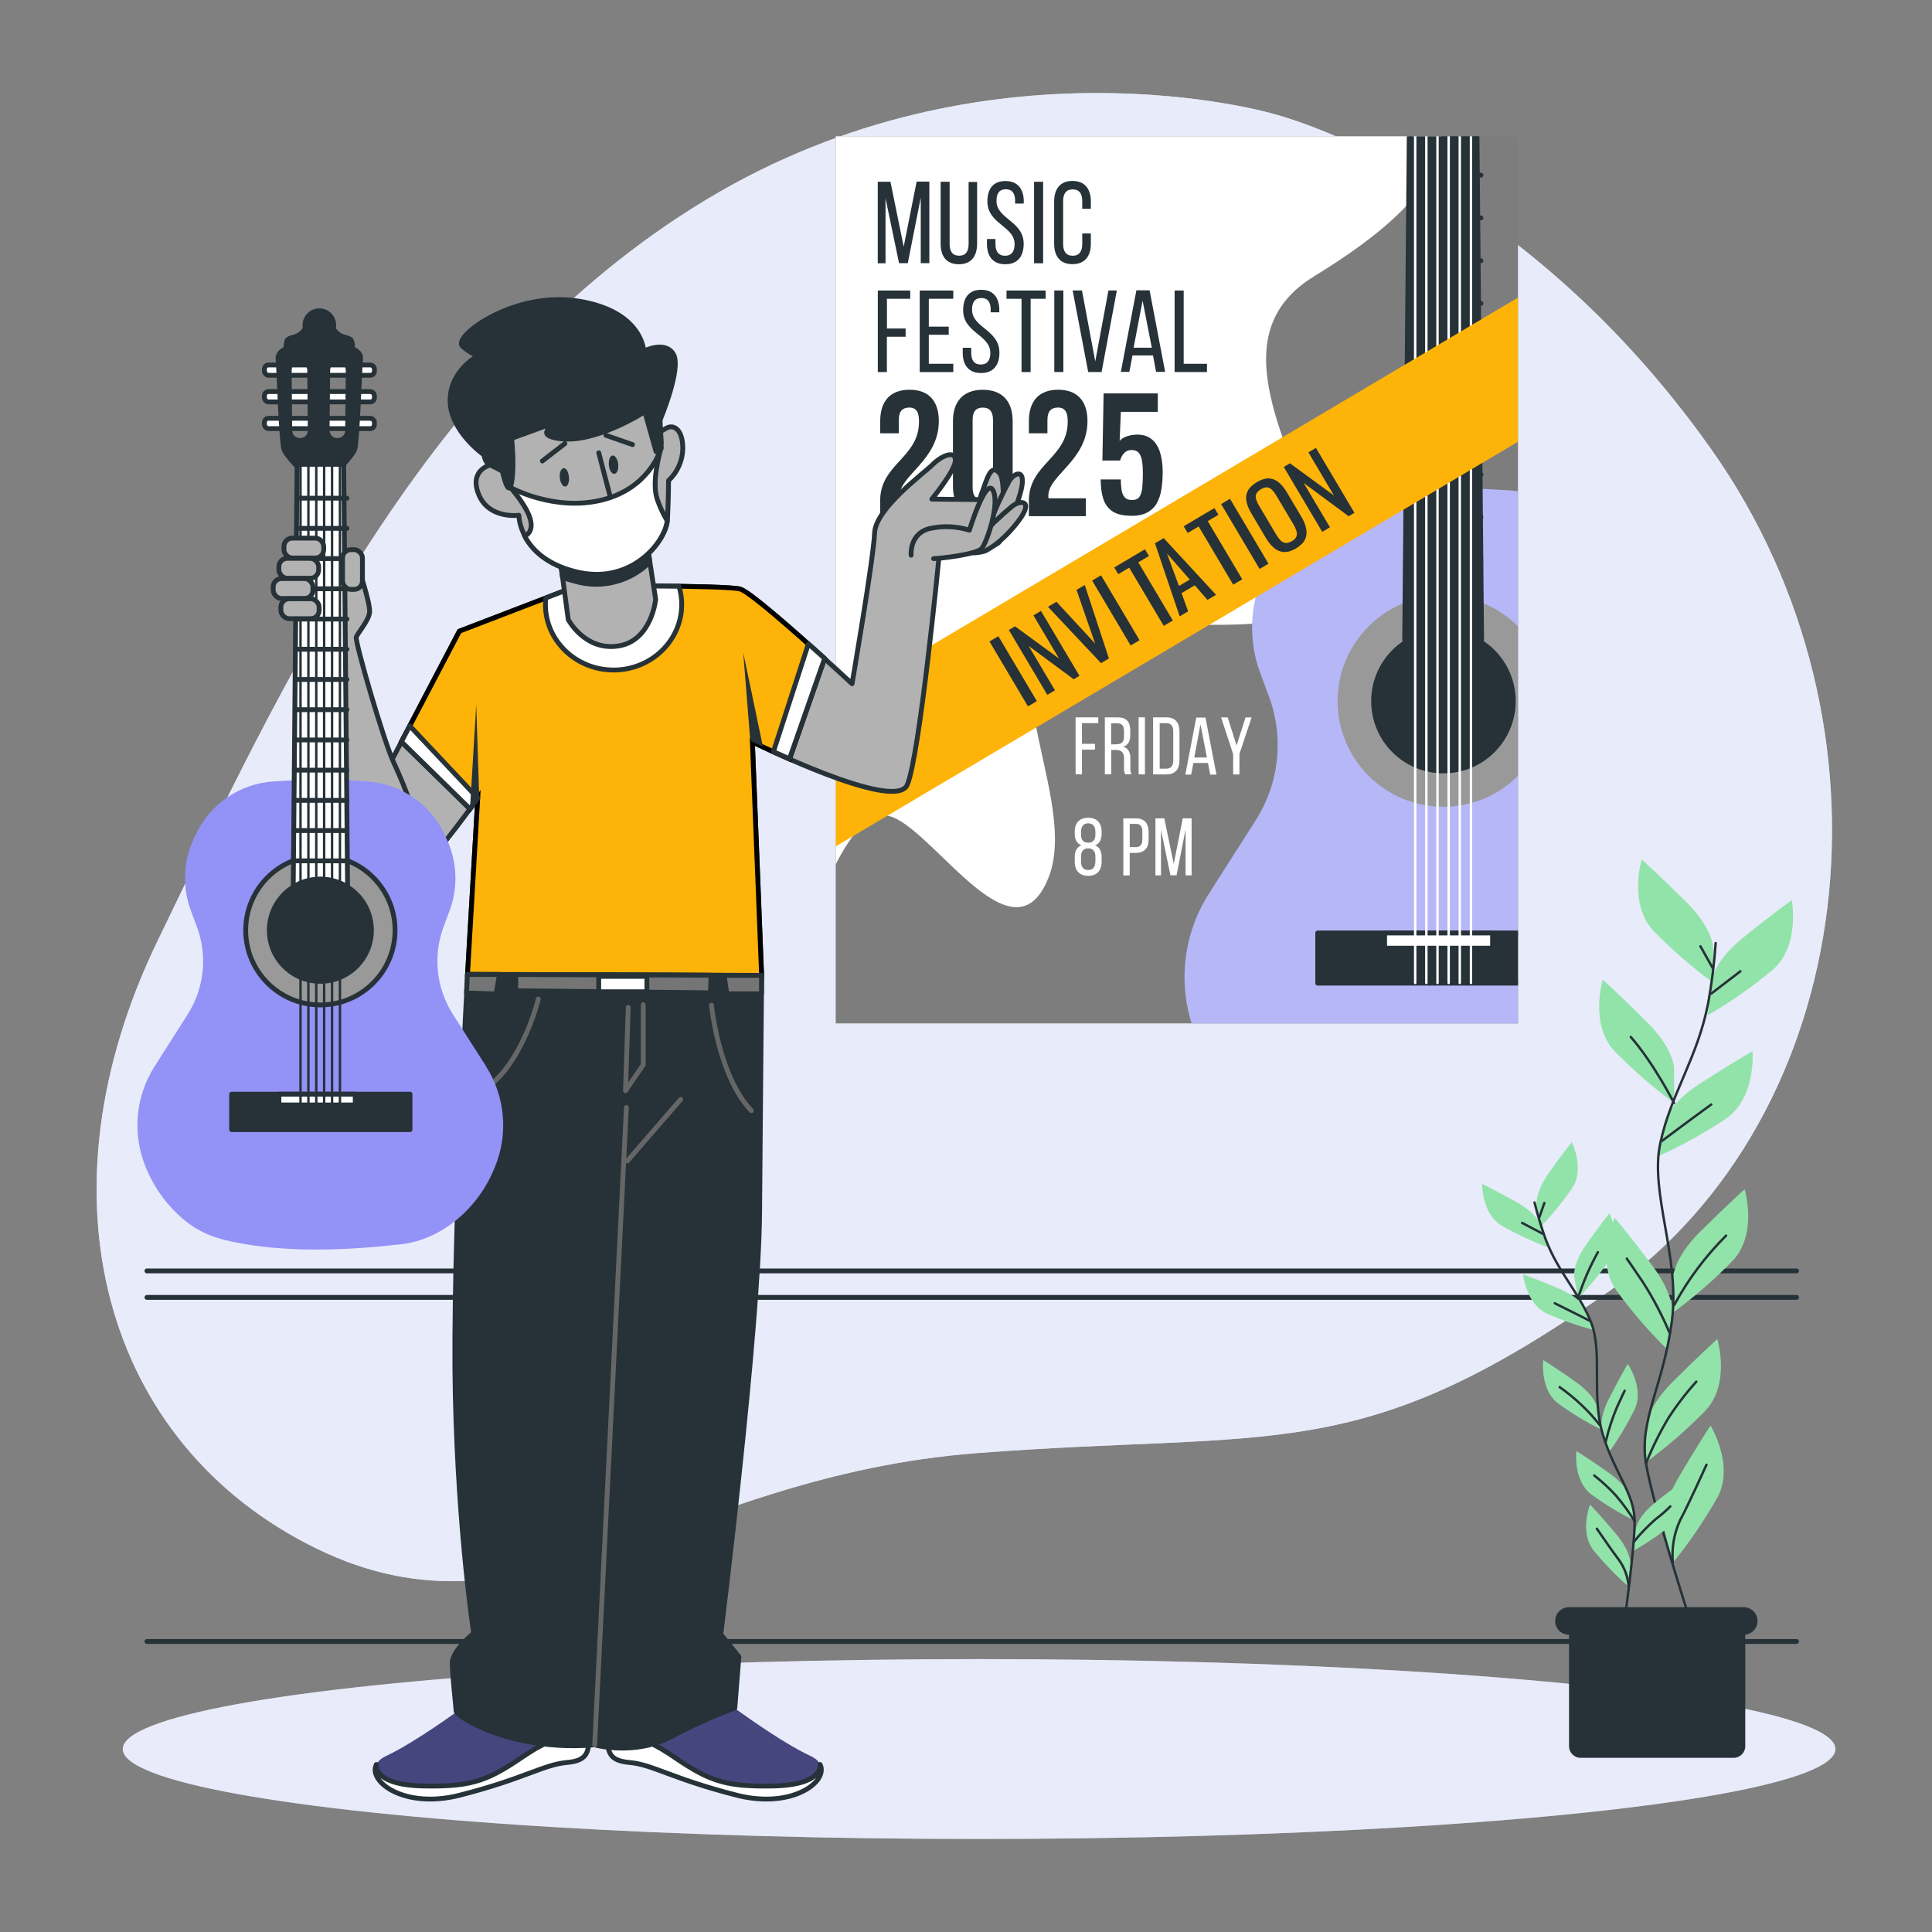 <?xml version="1.0" encoding="UTF-8"?>
<svg id="Layer_1" xmlns="http://www.w3.org/2000/svg" xmlns:xlink="http://www.w3.org/1999/xlink" version="1.1" viewBox="0 0 400 400">
  <rect x="0" y="0" width="400" height="400" fill="#808080" stroke="none"/>
  <!-- Generator: Adobe Illustrator 29.8.1, SVG Export Plug-In . SVG Version: 2.1.1 Build 2)  -->
  <defs>
    <style>
      .st0, .st1, .st2, .st3, .st4 {
        fill: none;
      }

      .st5, .st6 {
        fill: #feb309;
      }

      .st7 {
        stroke-width: 1px;
      }

      .st7, .st8, .st1, .st2, .st3, .st9, .st4, .st10, .st11, .st12 {
        stroke-linecap: round;
        stroke-linejoin: round;
      }

      .st7, .st8, .st3, .st9, .st4, .st10, .st11, .st12 {
        stroke: #263238;
      }

      .st7, .st13, .st10 {
        fill: #263238;
      }

      .st8 {
        fill: #757575;
      }

      .st14, .st15, .st16 {
        fill: #e9ebfa;
      }

      .st1 {
        stroke: #666;
      }

      .st15 {
        opacity: .4;
      }

      .st15, .st16, .st17 {
        isolation: isolate;
      }

      .st16 {
        opacity: .7;
      }

      .st2 {
        stroke: #fff;
      }

      .st2, .st3 {
        stroke-width: .5px;
      }

      .st9, .st18 {
        fill: #fff;
      }

      .st19 {
        fill: #7d7d7d;
      }

      .st6 {
        stroke: #000;
        stroke-miterlimit: 10;
      }

      .st20 {
        fill: #b6b7f7;
      }

      .st21 {
        fill: #46467e;
      }

      .st11, .st22 {
        fill: #999;
      }

      .st12 {
        fill: #b2b2b2;
      }

      .st23 {
        fill: #92e3a9;
      }

      .st24 {
        clip-path: url(#clippath);
      }

      .st25 {
        fill: #9292f7;
      }
    </style>
    <clipPath id="clippath">
      <rect class="st0" x="173.03" y="28.21" width="141.25" height="183.67"/>
    </clipPath>
  </defs>
  <g id="freepik--background-simple--inject-2">
    <path class="st14" d="M263.59,23.56s-59.06-17.39-117.39,17.79c-58.33,35.18-88.04,100.76-113.55,153.4-25.51,52.63-11.38,104.18,32.82,125.83,44.2,21.65,74.59-14.96,136.82-19.73s78.91,2.99,130.76-33.45,61.72-116.96,21.38-174.19-90.85-69.65-90.85-69.65h0Z"/>
    <path class="st16" d="M263.59,23.56s-59.06-17.39-117.39,17.79c-58.33,35.18-88.04,100.76-113.55,153.4-25.51,52.63-11.38,104.18,32.82,125.83,44.2,21.65,74.59-14.96,136.82-19.73s78.91,2.99,130.76-33.45,61.72-116.96,21.38-174.19-90.85-69.65-90.85-69.65h0Z"/>
  </g>
  <g id="freepik--Floor--inject-2">
    <ellipse class="st14" cx="202.71" cy="362.12" rx="177.29" ry="18.62"/>
    <ellipse class="st15" cx="202.71" cy="362.12" rx="177.29" ry="18.62"/>
  </g>
  <g id="freepik--Poster--inject-2">
    <line class="st4" x1="30.42" y1="339.85" x2="371.96" y2="339.85"/>
    <line class="st4" x1="30.42" y1="268.61" x2="371.96" y2="268.61"/>
    <line class="st4" x1="30.42" y1="263.13" x2="371.96" y2="263.13"/>
    <rect class="st19" x="173.03" y="28.21" width="141.25" height="183.67"/>
    <g class="st24">
      <g>
        <path class="st18" d="M271.98,57.26c13.52-8.28,26.75-18.55,26.63-30.34h-128.14v157.83c2.93-7.48,8.37-18.19,14.59-15.47,9.33,4.08,25.09,30.34,32.09,12.25,7-18.08-18.67-52.5,11.08-52.5s51.93,4.08,45.51-16.34-21.58-43.28-1.75-55.42Z"/>
        <path class="st13" d="M187.95,54.49h-1.81l-2.8-13.44v13.46h-1.61v-16.88h2.63l2.74,13.45,2.68-13.48h2.63v16.88h-1.78v-13.55l-2.68,13.56h0Z"/>
        <path class="st13" d="M196.61,50.53c0,1.52.6,2.41,1.98,2.41s1.95-.92,1.95-2.41v-12.86h1.76v12.77c0,2.56-1.18,4.27-3.79,4.27s-3.76-1.71-3.76-4.27v-12.81h1.86v12.9Z"/>
        <path class="st13" d="M211.95,41.68v.46h-1.78v-.55c0-1.52-.58-2.41-1.93-2.41s-1.93.89-1.93,2.41c0,3.79,5.63,4.15,5.63,8.9,0,2.56-1.23,4.22-3.81,4.22s-3.79-1.66-3.79-4.22v-1.01h1.76v1.06c0,1.52.63,2.41,1.98,2.41s1.98-.89,1.98-2.41c0-3.76-5.63-4.12-5.63-8.84,0-2.61,1.21-4.22,3.74-4.22s3.79,1.66,3.79,4.21h0Z"/>
        <path class="st13" d="M215.97,37.63v16.88h-1.88v-16.88s1.88,0,1.88,0Z"/>
        <path class="st13" d="M225.85,41.71v1.52h-1.78v-1.61c0-1.52-.6-2.41-1.98-2.41s-1.98.92-1.98,2.41v8.92c0,1.52.63,2.41,1.98,2.41s1.98-.92,1.98-2.41v-2.2h1.78v2.1c0,2.56-1.21,4.25-3.81,4.25s-3.79-1.69-3.79-4.25v-8.73c0-2.56,1.21-4.25,3.79-4.25s3.81,1.69,3.81,4.25Z"/>
        <path class="st13" d="M187.5,68.01v1.71h-3.88v7.31h-1.88v-16.88h6.71v1.71h-4.82v6.15h3.88Z"/>
        <path class="st13" d="M196.42,67.62v1.69h-4.12v6.01h5.07v1.71h-6.95v-16.88h6.95v1.71h-5.07v5.77s4.12,0,4.12,0Z"/>
        <path class="st13" d="M206.89,64.2v.46h-1.78v-.55c0-1.52-.58-2.41-1.93-2.41s-1.93.89-1.93,2.41c0,3.79,5.67,4.15,5.67,8.9,0,2.56-1.23,4.22-3.81,4.22s-3.79-1.66-3.79-4.22v-1.01h1.76v1.06c0,1.52.63,2.41,1.98,2.41s1.98-.89,1.98-2.41c0-3.76-5.63-4.12-5.63-8.84,0-2.61,1.21-4.22,3.74-4.22s3.75,1.66,3.75,4.21Z"/>
        <path class="st13" d="M211.5,77.03v-15.17h-3.11v-1.71h8.1v1.71h-3.11v15.17h-1.88Z"/>
        <path class="st13" d="M220.16,60.14v16.88h-1.88v-16.88h1.88Z"/>
        <path class="st13" d="M224.01,60.14l2.75,14.69,2.73-14.69h1.74l-3.16,16.88h-2.77l-3.22-16.88h1.94,0Z"/>
        <path class="st13" d="M234.47,73.59l-.65,3.4h-1.76l3.22-16.88h2.73l3.22,16.88h-1.88l-.63-3.4h-4.24ZM234.71,71.99h3.76l-1.91-9.75-1.86,9.75Z"/>
        <path class="st13" d="M243.19,77.03v-16.88h1.88v15.17h4.82v1.71h-6.71Z"/>
        <path class="st13" d="M188.2,84.39c-1.29,0-2.11.7-2.11,2.55v2.77h-3.85v-2.52c0-4.14,2.07-6.5,6.07-6.5s6.06,2.36,6.06,6.5c0,8.14-8.1,11.18-8.1,15.43-.02.18-.02.37,0,.55h7.69v3.7h-11.73v-3.22c0-7.62,8.04-8.84,8.04-16.35.02-2.3-.79-2.93-2.08-2.93h0Z"/>
        <path class="st13" d="M197.3,87.2c0-4.14,2.18-6.5,6.18-6.5s6.18,2.36,6.18,6.5v13.47c0,4.14-2.18,6.51-6.18,6.51s-6.18-2.41-6.18-6.51v-13.47ZM201.37,100.93c0,1.85.8,2.55,2.11,2.55s2.11-.7,2.11-2.55v-13.99c0-1.85-.8-2.55-2.11-2.55s-2.11.7-2.11,2.55v13.99Z"/>
        <path class="st13" d="M218.97,84.39c-1.29,0-2.11.7-2.11,2.55v2.77h-3.84v-2.52c0-4.14,2.07-6.5,6.06-6.5s6.07,2.36,6.07,6.5c0,8.14-8.1,11.18-8.1,15.43,0,.18,0,.37.04.55h7.73v3.7h-11.8v-3.22c0-7.62,8.04-8.84,8.04-16.35.02-2.3-.8-2.93-2.09-2.93h0Z"/>
        <path class="st20" d="M347.4,185.04l-9.73-15.28c-4.9-7.68-5.89-17.21-2.69-25.73l1.74-4.67c2.5-6.71,2.25-14.12-.7-20.64l-.6-1.33c-4.15-9.18-13.06-15.3-23.12-15.88l-11.02-.59h-4.9l-11.02.64c-10.06.58-18.97,6.7-23.12,15.88l-.6,1.33c-2.95,6.52-3.2,13.93-.7,20.64l1.74,4.67c3.2,8.52,2.2,18.05-2.69,25.73l-9.74,15.28c-5.61,8.83-6.57,19.84-2.55,29.5l.18.43c2.38,5.71,6.08,10.77,10.78,14.78,5.28,4.47,10.59,6.02,17.4,7.24,15.14,2.63,31.2,1.86,46.42.16,12.26-1.37,22.8-10.89,27.34-22.14l.18-.43c4.04-9.69,3.06-20.74-2.6-29.58h0Z"/>
        <circle class="st22" cx="298.82" cy="145.15" r="21.88"/>
        <path class="st10" d="M308.2-25.17c.08-.67.04-1.35-.13-2-.27-1.47-2.27-1.07-3.74-2.14-.67-.43-1.23-1.01-1.65-1.69.04-.23.06-.47.06-.72.09-2.41-1.79-4.44-4.21-4.53-2.4.1-4.27,2.11-4.21,4.51,0,.23.02.47.06.69-.42.69-.99,1.28-1.66,1.72-1.46,1.07-3.47.67-3.74,2.14-.17.65-.21,1.33-.13,2,0,0-2.67.8-2.41,3.07s.93,24.42,1.74,26.42,5.2,6.54,6.8,7.74c1.01.76,2.53.56,3.53.31,1.01.25,2.52.44,3.53-.31,1.61-1.2,6.01-5.74,6.8-7.74s1.47-24.12,1.74-26.42-2.4-3.06-2.4-3.06h0ZM292.96,1.66h-.12c-1.62.02-2.95-1.28-2.97-2.9h0l-.16-17.58c-.02-1.62,1.28-2.94,2.89-2.96h.13c1.62-.02,2.95,1.29,2.97,2.92h0l.17,17.58c0,1.62-1.29,2.93-2.91,2.95ZM306.83-1.25c-.02,1.62-1.34,2.92-2.97,2.9h-.15c-1.62-.02-2.92-1.34-2.9-2.97h0l.16-17.58c.02-1.62,1.34-2.93,2.97-2.91h.12c1.62,0,2.92,1.33,2.91,2.94v.02l-.14,17.59Z"/>
        <path class="st10" d="M298.79,130.19c2.82,0,5.58.8,7.96,2.31l-1.13-123.82h-13.67l-1.13,123.82c2.39-1.51,5.15-2.31,7.98-2.31Z"/>
        <circle class="st13" cx="298.85" cy="145.16" r="14.96"/>
        <rect class="st10" x="272.82" y="193.16" width="52.26" height="10.39"/>
        <rect class="st9" x="286.67" y="193.16" width="22.35" height="3.15"/>
        <line class="st4" x1="292.12" y1="18.56" x2="306.61" y2="18.56"/>
        <line class="st4" x1="292.01" y1="27.41" x2="306.61" y2="27.41"/>
        <line class="st4" x1="291.92" y1="36.26" x2="306.61" y2="36.26"/>
        <line class="st4" x1="291.82" y1="45.12" x2="306.61" y2="45.12"/>
        <line class="st4" x1="291.72" y1="53.97" x2="306.61" y2="53.97"/>
        <line class="st4" x1="291.62" y1="62.82" x2="306.61" y2="62.82"/>
        <line class="st4" x1="291.52" y1="71.67" x2="306.61" y2="71.67"/>
        <line class="st4" x1="291.43" y1="80.53" x2="306.61" y2="80.53"/>
        <line class="st4" x1="291.33" y1="89.38" x2="306.61" y2="89.38"/>
        <line class="st4" x1="291.23" y1="98.23" x2="306.61" y2="98.23"/>
        <line class="st4" x1="291.13" y1="107.08" x2="306.61" y2="107.08"/>
        <line class="st4" x1="291.03" y1="115.94" x2="306.61" y2="115.94"/>
        <line class="st4" x1="290.93" y1="124.8" x2="306.61" y2="124.8"/>
        <line class="st2" x1="293" y1="9.09" x2="293" y2="203.51"/>
        <line class="st2" x1="295.31" y1="9.09" x2="295.31" y2="203.51"/>
        <line class="st2" x1="297.62" y1="9.09" x2="297.62" y2="203.51"/>
        <line class="st2" x1="299.93" y1="9.09" x2="299.93" y2="203.51"/>
        <line class="st2" x1="302.23" y1="9.09" x2="302.23" y2="203.51"/>
        <line class="st2" x1="304.55" y1="9.09" x2="304.55" y2="203.51"/>
        <path class="st18" d="M226.7,154v1.2h-2.69v5.11h-1.32v-11.79h4.7v1.2h-3.38v4.28h2.69Z"/>
        <path class="st18" d="M231.38,148.52c1.86,0,2.63.94,2.63,2.7v.96c0,1.3-.45,2.11-1.46,2.41,1.08.32,1.48,1.2,1.48,2.46v1.84c-.04.48.04.97.24,1.42h-1.33c-.18-.45-.26-.94-.22-1.43v-1.86c0-1.33-.63-1.75-1.73-1.75h-.92v5.04h-1.32v-11.79h2.64ZM231.04,154.1c1.05,0,1.67-.34,1.67-1.61v-1.13c0-1.06-.39-1.61-1.37-1.61h-1.29v4.37l.98-.02h0Z"/>
        <path class="st18" d="M237.05,148.52v11.81h-1.31v-11.81h1.31Z"/>
        <path class="st18" d="M241.51,148.52c1.83,0,2.69,1.11,2.69,2.93v5.96c0,1.81-.85,2.92-2.69,2.92h-2.77v-11.81h2.77ZM241.51,159.14c.94,0,1.4-.59,1.4-1.67v-6.07c0-1.09-.46-1.67-1.42-1.67h-1.39v9.42h1.42Z"/>
        <path class="st18" d="M247.08,157.96l-.46,2.41h-1.21l2.26-11.81h1.91l2.27,11.81h-1.29l-.46-2.41h-3.01ZM247.25,156.83h2.63l-1.33-6.85-1.29,6.85Z"/>
        <path class="st18" d="M255.3,156.1l-2.49-7.57h1.37l1.84,5.81,1.86-5.81h1.25l-2.52,7.57v4.24h-1.3v-4.24Z"/>
        <path class="st18" d="M228.08,172.23v.37c0,1.2-.42,2.08-1.35,2.41.98.39,1.35,1.31,1.35,2.49v.88c0,1.82-.94,2.95-2.78,2.95s-2.79-1.13-2.79-2.95v-.88c0-1.2.38-2.09,1.37-2.49-.96-.37-1.37-1.24-1.37-2.41v-.37c0-1.83.96-2.92,2.79-2.92s2.78,1.09,2.78,2.92ZM223.81,172.23v.58c0,1.15.55,1.66,1.49,1.66s1.49-.51,1.49-1.66v-.58c0-1.21-.56-1.77-1.49-1.77s-1.49.59-1.49,1.8v-.03h0ZM223.81,177.35v.99c0,1.22.54,1.79,1.49,1.79s1.46-.57,1.49-1.79v-.99c0-1.15-.51-1.7-1.49-1.7s-1.49.59-1.49,1.74v-.03h0Z"/>
        <path class="st18" d="M235.16,169.43c1.86,0,2.65,1.09,2.65,2.89v1.42c0,1.87-.88,2.85-2.75,2.85h-1.17v4.66h-1.32v-11.81h2.58ZM235.06,175.4c.97,0,1.45-.46,1.45-1.61v-1.61c0-1.08-.39-1.61-1.35-1.61h-1.26v4.78l1.17.05Z"/>
        <path class="st18" d="M243.59,181.22h-1.26l-1.96-9.4v9.42h-1.15v-11.81h1.84l1.95,9.43,1.87-9.43h1.83v11.81h-1.25v-9.5l-1.87,9.49h0Z"/>
        <rect class="st5" x="138.63" y="107.16" width="204.75" height="25.67" transform="translate(-27.5 139.72) rotate(-30.67)"/>
      </g>
    </g>
  </g>
  <g id="freepik--Plants--inject-2">
    <path class="st23" d="M354.7,196.28s0-4.02-5.63-9.58c-5.63-5.56-9.17-8.77-9.17-8.77,0,0-2.79,9.17,2.41,14.76,3.82,3.92,7.95,7.53,12.37,10.77l.02-7.18h0Z"/>
    <path class="st23" d="M346.6,221.19s0-4.02-5.59-9.57-9.17-8.78-9.17-8.78c0,0-2.79,9.17,2.41,14.76,3.82,3.92,7.95,7.53,12.37,10.77l-.02-7.18h0Z"/>
    <path class="st23" d="M354.35,203.05s.42-3.96,6.56-8.93,10.05-7.75,10.05-7.75c0,0,1.81,9.42-3.94,14.42-4.21,3.51-8.7,6.65-13.43,9.41l.76-7.14Z"/>
    <path class="st23" d="M344.56,232.49s.8-3.9,7.47-8.19,10.81-6.66,10.81-6.66c0,0,.8,9.55-5.43,13.93-4.55,3.05-9.35,5.7-14.35,7.94l1.5-7.02Z"/>
    <path class="st23" d="M346.4,264.56s0-4.02,5.63-9.58c5.63-5.56,9.17-8.77,9.17-8.77,0,0,2.79,9.17-2.41,14.75-3.81,3.93-7.95,7.53-12.37,10.77l-.02-7.18Z"/>
    <path class="st23" d="M346.31,272.4s.56-3.96-4.16-10.28-7.84-9.99-7.84-9.99c0,0-4.07,8.68.27,14.95,3.22,4.43,6.8,8.58,10.71,12.41l1.02-7.1Z"/>
    <path class="st23" d="M340.8,295.59s0-4.02,5.58-9.57c5.58-5.55,9.17-8.78,9.17-8.78,0,0,2.8,9.17-2.41,14.76-3.81,3.92-7.94,7.51-12.34,10.74v-7.16Z"/>
    <path class="st23" d="M344.53,316.63s-1.01-3.85,2.97-10.67c3.99-6.82,6.65-10.81,6.65-10.81,0,0,5.03,8.17,1.42,14.88-2.69,4.77-5.78,9.29-9.23,13.55l-1.82-6.95h0Z"/>
    <path class="st3" d="M355.21,195.25c-.28,4.15-.8,8.29-1.54,12.38-2.2,11.41-7.72,18.77-9.93,29.07s4.13,23.57,2.41,36.8-6.85,20.59-5.38,29.42,9.2,32.74,9.2,32.74"/>
    <line class="st3" x1="354.29" y1="205.72" x2="360.32" y2="201.1"/>
    <line class="st3" x1="354.58" y1="200.4" x2="352.06" y2="195.92"/>
    <path class="st3" d="M344.08,236.23s5.03-3.78,10.21-7.56"/>
    <path class="st3" d="M346.6,228.37s-4.2-8.23-8.96-13.67"/>
    <path class="st3" d="M346.6,270.24c2.87-5.31,6.5-10.16,10.77-14.42"/>
    <path class="st3" d="M345.62,275.84c-1.53-3.6-3.35-7.06-5.46-10.36-2.93-4.34-3.35-4.9-3.35-4.9"/>
    <path class="st3" d="M340.8,302.92c1.28-3.17,2.79-6.24,4.53-9.17,1.74-2.73,3.71-5.3,5.88-7.7"/>
    <path class="st3" d="M346.35,323.57c-.29-3.03.23-6.09,1.51-8.84,2.1-4.02,4.48-9.38,5.45-11.47"/>
    <path class="st23" d="M318.14,249.56s-.43-2.5,2.46-6.61,4.82-6.5,4.82-6.5c0,0,2.75,5.45.1,9.51-1.98,2.88-4.2,5.59-6.63,8.1l-.76-4.5Z"/>
    <path class="st23" d="M325.92,264.31s-.43-2.51,2.47-6.61c2.9-4.1,4.82-6.5,4.82-6.5,0,0,2.74,5.45.1,9.52-1.96,2.88-4.16,5.58-6.59,8.09l-.8-4.49Z"/>
    <path class="st23" d="M319.09,253.78s-.69-2.41-5.08-4.88-7.15-3.78-7.15-3.78c0,0-.11,6.1,4.02,8.62,3.02,1.74,6.18,3.22,9.45,4.44l-1.24-4.4h0Z"/>
    <path class="st23" d="M328.43,271.16s-.95-2.35-5.57-4.32-7.5-3.01-7.5-3.01c0,0,.53,6.08,4.92,8.14,3.19,1.42,6.49,2.56,9.87,3.43l-1.72-4.25h0Z"/>
    <path class="st23" d="M330.75,291.49s-.43-2.5-4.53-5.4-6.71-4.51-6.71-4.51c0,0-.76,6.05,3.1,9,2.82,2.05,5.81,3.86,8.92,5.41l-.78-4.5h0Z"/>
    <path class="st23" d="M331.66,296.38s-.8-2.41,1.5-6.89,3.83-7.12,3.83-7.12c0,0,3.49,5,1.45,9.41-1.54,3.13-3.33,6.12-5.36,8.95l-1.42-4.35h0Z"/>
    <path class="st23" d="M338.67,316.55s.29-2.52,4.22-5.63,6.43-4.88,6.43-4.88c0,0,1.1,6-2.58,9.16-2.7,2.2-5.57,4.18-8.6,5.91l.53-4.56Z"/>
    <path class="st23" d="M337.63,310.33s-.43-2.5-4.54-5.4-6.71-4.5-6.71-4.5c0,0-.76,6.05,3.1,8.99,2.81,2.05,5.81,3.86,8.92,5.41l-.78-4.5Z"/>
    <path class="st23" d="M337.58,323.93s.22-2.52-3.02-6.37-5.35-6.05-5.35-6.05c0,0-2.27,5.63.72,9.48,2.2,2.7,4.62,5.21,7.24,7.5l.41-4.56h0Z"/>
    <path class="st3" d="M317.71,248.97c.63,2.57,1.4,5.11,2.3,7.61,2.62,6.91,6.88,10.93,9.38,17.14s0,15.23,2.47,23.32,6.53,12.17,6.57,17.87c.04,5.69-2.21,21.53-2.21,21.53"/>
    <line class="st3" x1="319.42" y1="255.44" x2="315.14" y2="253.19"/>
    <line class="st3" x1="318.66" y1="252.13" x2="319.75" y2="249.05"/>
    <path class="st3" d="M329.14,273.46s-3.57-1.83-7.24-3.63"/>
    <path class="st3" d="M326.7,268.8c1.05-3.32,2.44-6.52,4.13-9.55"/>
    <path class="st3" d="M331.24,295.06c-2.38-3.02-5.19-5.67-8.33-7.87"/>
    <path class="st3" d="M332.46,298.46c.57-2.42,1.34-4.79,2.3-7.08,1.37-3.04,1.61-3.43,1.61-3.43"/>
    <path class="st3" d="M338.24,319.25c1.38-1.72,2.93-3.32,4.6-4.77,1.06-.79,2.06-1.66,2.98-2.6"/>
    <path class="st3" d="M338.43,314.93c-1.14-1.85-2.43-3.6-3.84-5.26-1.39-1.52-2.9-2.92-4.52-4.19"/>
    <path class="st3" d="M337.19,328.48c-.14-1.93-.8-3.79-1.91-5.38-1.75-2.32-3.83-5.4-4.67-6.6"/>
    <path class="st13" d="M324.81,333.7h36.53v27.83c0,1.33-1.08,2.41-2.41,2.41h-31.67c-1.33,0-2.41-1.08-2.41-2.41h0v-27.83h-.03,0Z"/>
    <path class="st13" d="M361.02,338.46h-36.18c-1.58,0-2.86-1.28-2.86-2.86h0c0-1.58,1.28-2.85,2.85-2.85h36.19c1.58,0,2.85,1.27,2.86,2.85h0c0,1.59-1.28,2.87-2.86,2.87h0Z"/>
  </g>
  <g id="freepik--Character--inject-2">
    <path class="st12" d="M119.49,121.32l-24.38,9.36-18.89,36.05s.22,9.33,4.45,11.26,5.73,1.49,7.64.43,10.61-13.15,10.61-13.15l-2.12,36.5,60.89.21-1.91-48.37s29.49,14.64,32.04,8.91,6.58-47.09,6.58-47.09c0,0,12.22-1.61,12.65-3.51s1.27-12.06,0-13.79-2.12-.64-2.97,1.7-1.27,3.61-1.27,3.61l-9.89-.1s4.88-5.94,4.88-8.04-2.76-1.05-4.67.85-11.88,9.13-12.06,14.22-4.66,31.19-4.66,31.19c0,0-20.19-18.72-23.14-19.57s-33.77-.64-33.77-.64Z"/>
    <path class="st6" d="M153.26,121.96c-2.97-.84-33.77-.64-33.77-.64l-24.38,9.36-12,22.91,14.19,13.89c.97-1.32,1.61-2.22,1.61-2.22l-2.12,36.5,60.89.21-1.91-48.37s3.26,1.61,7.7,3.56l7.24-20.8c-6.19-5.62-15.52-13.85-17.45-14.4Z"/>
    <path class="st9" d="M119.49,121.32l-6.5,2.49c-.05.44-.07.88-.07,1.33,0,7.5,6.32,13.58,14.11,13.58s14.11-6.08,14.11-13.58c0-1.28-.19-2.54-.56-3.76-9.59-.14-21.08-.06-21.08-.06h0Z"/>
    <path class="st9" d="M83.11,153.57l14.19,13.89c.97-1.32,1.61-2.22,1.61-2.22l-14.08-14.96-1.72,3.29Z"/>
    <path class="st9" d="M170.73,136.31l-3.36-3.01-7.24,22.32c1,.45,2.11.96,3.32,1.49l7.28-20.8h0Z"/>
    <polygon class="st13" points="155.32 153.16 153.88 135.11 157.95 154.56 155.78 153.57 155.32 153.16"/>
    <polygon class="st13" points="99.22 165.38 98.6 145.83 97.31 167.46 99.22 165.38"/>
    <path class="st12" d="M115.67,113.55l1.98,14.72s3.41,6.51,10.33,5.48c6.92-1.03,7.77-9.65,7.77-9.65l-2.1-13.52s-10.39,6.05-17.98,2.97h0Z"/>
    <path class="st10" d="M134.55,116.35l-.9-5.77s-10.39,6.02-17.98,2.93l.8,6.04c.85.32,1.71.59,2.6.8,5.5,1.6,11.44.06,15.48-4Z"/>
    <path class="st12" d="M101.47,96.28s-4.45,1.06-2.33,6.16c2.12,5.1,8.29,4.24,8.29,4.24,0,0,0,8.7,11.67,11.67s18.89-6.37,19.1-10.82.22-8.04.22-8.04c1.83-1.71,2.89-4.09,2.95-6.6,0-4.02-1.91-5.09-3.39-4.25l-1.49.85s-1.49-4.25-2.55-7.24-14.85-3.82-22.51-.43c-7.66,3.39-9.97,6.58-9.97,8.91,0,0,.02,5.54.02,5.54Z"/>
    <path class="st4" d="M136.85,92.89l.06-.18-.06.18Z"/>
    <path class="st9" d="M138.15,107.84c-.86-1.44-1.57-2.96-2.1-4.55-1.15-3.47.48-9.36.8-10.45-.36,1.17-2.9,8.3-12.06,10.64-9.97,2.54-19.1-2.55-19.1-2.55,6.43,7.53,4.02,9.56,2.93,10.04,1.38,2.64,4.29,5.79,10.45,7.36,11.41,2.93,18.55-5.93,19.06-10.48h0Z"/>
    <path class="st13" d="M117.8,98.74c.1,1.05-.23,1.95-.76,1.99s-1.04-.76-1.14-1.8.23-1.95.8-1.99.99.78,1.09,1.8Z"/>
    <path class="st13" d="M128,96.11c.1,1.05-.24,1.95-.8,1.99s-1.04-.76-1.14-1.8.24-1.95.76-1.99,1.07.72,1.18,1.8Z"/>
    <line class="st4" x1="112.29" y1="95.44" x2="116.96" y2="91.83"/>
    <line class="st4" x1="125.45" y1="90.13" x2="130.96" y2="92.05"/>
    <line class="st4" x1="123.96" y1="93.74" x2="126.29" y2="102.65"/>
    <path class="st10" d="M133.29,72.73s-.21-8.27-13.58-10.4-26.09,7.42-23.97,9.33,3.39,1.92,3.39,1.92c0,0-5.94,2.97-5.94,9.33s7,11.26,7,11.26c0,0,.21,1.7,1.27,2.11.87.38,1.72.8,2.55,1.28,0,0,1.27,5.94,1.91,2.33s0-9.13,0-9.13l15.7-5.72s-13.79,4.45-6.15,5.72c7.64,1.27,18.03-5.52,18.03-5.52l2.33,8.27s1.27.43,1.06-2.33-.22-4.25-.22-4.25c0,0,4.46-10.61,2.76-13.57s-6.15-.66-6.15-.66Z"/>
    <path class="st21" d="M95.95,353.4s-9.76,7.24-16.08,10.19c-6.32,2.95,1.91,11.46,15.28,8.04,13.37-3.42,17.39-6.36,22.27-6.79s4.67-2.76,4.45-7.85-22.95-5.69-25.92-3.59Z"/>
    <path class="st9" d="M87.68,369.77c-10.61-.21-9.76-4.45-9.76-4.45h0c-1.78,3.6,5.89,9.25,17.21,6.37,13.36-3.39,17.39-6.36,22.27-6.79,4.57-.39,4.67-2.47,4.49-6.9-4.47.81-8.74,2.51-12.55,4.99-8.08,5.51-11.06,6.99-21.66,6.78Z"/>
    <path class="st21" d="M151.76,353.4s9.76,7.24,16.12,10.19c6.36,2.95-1.91,11.46-15.28,8.04-13.37-3.42-17.39-6.36-22.27-6.79s-4.67-2.76-4.45-7.85,22.91-5.69,25.88-3.59h0Z"/>
    <path class="st9" d="M160.03,369.77c10.61-.21,9.76-4.45,9.76-4.45h0c1.78,3.6-5.89,9.25-17.21,6.37-13.36-3.39-17.39-6.36-22.27-6.79-4.57-.39-4.67-2.47-4.49-6.9,4.48.81,8.75,2.51,12.56,4.99,8.07,5.51,11.05,6.99,21.65,6.78h0Z"/>
    <path class="st10" d="M96.81,201.74s-3.22,58.13-2.55,87.2c.67,29.07,3.82,49.19,3.82,49.19,0,0-4.45,3.61-4.45,6.16s.8,9.33.8,9.97,4.67,4.02,12.95,5.94c5.15,1.15,10.44,1.5,15.7,1.05,0,0,8.27,2.34,15.91-1.7,4.25-2.28,8.64-4.26,13.15-5.93l.84-10.61-3.75-4.64s7.86-62.8,8.04-87.42c.18-24.61.43-49.01.43-49.01l-60.9-.21h0Z"/>
    <path class="st8" d="M150.48,205.76h7.18v-3.82h-7.74l.56,3.82Z"/>
    <path class="st8" d="M103.41,201.75h-6.63s-.08,1.38-.2,3.83l6.14.2.68-4.03h0Z"/>
    <polygon class="st8" points="147.22 201.91 106.78 201.77 106.78 205.13 147.08 205.55 147.22 201.91"/>
    <rect class="st9" x="123.96" y="202.15" width="9.97" height="3.18"/>
    <line class="st1" x1="129.69" y1="229.31" x2="123.12" y2="361.27"/>
    <line class="st1" x1="129.9" y1="240.35" x2="140.93" y2="227.62"/>
    <path class="st1" d="M111.45,206.83s-4.02,16.97-14.42,20.37"/>
    <path class="st1" d="M147.3,208.1s1.48,14.85,8.27,21.85"/>
    <polyline class="st1" points="130.07 208.57 129.5 225.83 133.18 220.45 133.18 208.01"/>
    <path class="st12" d="M207.07,110.42s2.41-2.33,4.08-7.98c1.66-5.64-1-4.78-2.19-2.87-1.58,2.92-2.96,5.94-4.12,9.05-.74,2.06-1.62,4.57,2.23,1.79Z"/>
    <path class="st12" d="M203.83,114.13s3.11-1.26,6.75-5.89.85-4.82-.96-3.48c-2.56,2.12-4.95,4.42-7.18,6.88-1.46,1.63-3.2,3.63,1.4,2.48h0Z"/>
    <path class="st12" d="M188.64,114.95s-.43-4.45,3.82-5.52c2.73-.61,5.57-.5,8.24.34,0,0,3.39-11.03,4.88-8.27s-1.27,10.82-2.33,12.06-8.69,2.09-9.96,2.09"/>
    <path class="st12" d="M74.15,117.42s2.61,7.59,2.36,9.42-2.49,4.19-2.75,5.11,5.63,21.46,7.86,26.17,6.01,14.27,5.23,18.2-3.93,4.71-8.12,4.71-5.63-1.61-7.59-7.07-7.07-41.75-7.07-41.75l-2.75-5.36.92-12.31,11.92,2.89h0Z"/>
    <path class="st25" d="M100.67,220.81l-6.91-10.81c-3.45-5.42-4.16-12.14-1.91-18.16l1.23-3.3c1.77-4.74,1.59-9.98-.49-14.59l-.43-.95c-2.93-6.49-9.24-10.81-16.35-11.22l-7.79-.45h-3.46l-7.79.45c-7.11.4-13.41,4.73-16.35,11.22l-.43.95c-2.08,4.62-2.24,9.87-.46,14.62l1.23,3.3c2.25,6.01,1.54,12.74-1.91,18.16l-6.87,10.81c-3.96,6.22-4.63,13.98-1.81,20.8l.13.31c1.68,4.04,4.29,7.61,7.62,10.45,3.73,3.16,7.49,4.25,12.29,5.09,10.7,1.87,22.05,1.32,32.81.12,8.66-.97,16.08-7.7,19.3-15.65l.13-.31c2.84-6.83,2.16-14.61-1.81-20.84h0Z"/>
    <circle class="st11" cx="66.33" cy="192.6" r="15.46"/>
    <rect class="st9" x="54.75" y="75.56" width="22.77" height="2.14" rx=".85" ry=".85"/>
    <rect class="st9" x="54.75" y="81.07" width="22.77" height="2.14" rx=".85" ry=".85"/>
    <rect class="st9" x="54.75" y="86.6" width="22.77" height="2.14" rx=".85" ry=".85"/>
    <path class="st10" d="M72.96,72.23c.05-.47.02-.96-.1-1.42-.19-1.04-1.61-.76-2.65-1.51-.47-.31-.87-.72-1.17-1.19.03-.17.05-.34.05-.51.14-1.64-1.06-3.09-2.7-3.24s-3.09,1.06-3.24,2.7c-.02.18-.02.35,0,.54,0,.16,0,.32,0,.48-.29.49-.69.91-1.17,1.21-1.04.76-2.45.47-2.64,1.51-.12.46-.15.94-.1,1.42,0,0-1.83.56-1.66,2.17s.66,17.26,1.22,18.68,3.68,4.62,4.82,5.48c.76.42,1.66.5,2.49.22.83.28,1.73.2,2.49-.22,1.13-.85,4.25-4.06,4.82-5.48s1.03-17.07,1.23-18.68-1.7-2.17-1.7-2.17ZM62.19,91.19h-.09c-1.14.02-2.09-.88-2.11-2.03v-.02l-.11-12.43c-.02-1.14.9-2.07,2.04-2.09h.1c1.14-.02,2.08.9,2.1,2.05h0l.11,12.43c.02,1.14-.89,2.07-2.03,2.09ZM71.97,89.14c0,1.14-.94,2.06-2.08,2.05h-.1c-1.14,0-2.07-.94-2.06-2.09h0l.12-12.43c0-1.14.94-2.06,2.08-2.05h.1c1.14,0,2.07.94,2.06,2.09h0s-.12,12.43-.12,12.43Z"/>
    <path class="st9" d="M66.33,182.04c1.99,0,3.94.55,5.63,1.61l-.8-87.52h-9.65l-.8,87.52c1.69-1.06,3.63-1.62,5.63-1.61Z"/>
    <circle class="st7" cx="66.33" cy="192.6" r="10.57"/>
    <rect class="st10" x="47.95" y="226.54" width="36.94" height="7.34"/>
    <rect class="st9" x="57.75" y="226.54" width="15.8" height="2.23"/>
    <line class="st4" x1="61.59" y1="103.14" x2="71.84" y2="103.14"/>
    <line class="st4" x1="61.53" y1="109.39" x2="71.84" y2="109.39"/>
    <line class="st4" x1="61.45" y1="115.65" x2="71.84" y2="115.65"/>
    <line class="st4" x1="61.38" y1="121.9" x2="71.84" y2="121.9"/>
    <line class="st4" x1="61.32" y1="128.17" x2="71.84" y2="128.17"/>
    <line class="st4" x1="61.24" y1="134.42" x2="71.84" y2="134.42"/>
    <line class="st4" x1="61.17" y1="140.68" x2="71.84" y2="140.68"/>
    <line class="st4" x1="61.11" y1="146.93" x2="71.84" y2="146.93"/>
    <line class="st4" x1="61.03" y1="153.2" x2="71.84" y2="153.2"/>
    <line class="st4" x1="60.96" y1="159.45" x2="71.84" y2="159.45"/>
    <line class="st4" x1="60.9" y1="165.71" x2="71.84" y2="165.71"/>
    <line class="st4" x1="60.83" y1="171.96" x2="71.84" y2="171.96"/>
    <line class="st4" x1="60.75" y1="178.23" x2="71.84" y2="178.23"/>
    <line class="st3" x1="62.22" y1="96.44" x2="62.22" y2="233.86"/>
    <line class="st3" x1="63.85" y1="96.44" x2="63.85" y2="233.86"/>
    <line class="st3" x1="65.48" y1="96.44" x2="65.48" y2="233.86"/>
    <line class="st3" x1="67.11" y1="96.44" x2="67.11" y2="233.86"/>
    <line class="st3" x1="68.75" y1="96.44" x2="68.75" y2="233.86"/>
    <line class="st3" x1="70.38" y1="96.44" x2="70.38" y2="233.86"/>
    <rect class="st12" x="58.79" y="111.41" width="8.23" height="4.12" rx="1.72" ry="1.72"/>
    <rect class="st12" x="70.92" y="113.8" width="4.12" height="8.23" rx="1.72" ry="1.72"/>
    <rect class="st12" x="57.74" y="115.6" width="8.23" height="4.12" rx="1.72" ry="1.72"/>
    <rect class="st12" x="56.56" y="119.79" width="8.23" height="4.12" rx="1.72" ry="1.72"/>
    <rect class="st12" x="58.15" y="123.97" width="7.92" height="4.12" rx="1.72" ry="1.72"/>
  </g>
  <path class="st13" d="M234.18,106.78c-1.66,0-2.95-.31-3.87-.92-.92-.62-1.54-1.49-1.9-2.62-.35-1.13-.52-2.45-.52-3.98h4.16c0,.84.06,1.58.17,2.24.11.65.34,1.15.68,1.51.34.36.84.53,1.5.51.72,0,1.23-.23,1.53-.69.3-.47.49-1.11.57-1.95s.12-1.8.12-2.91c0-.96-.06-1.81-.17-2.52-.11-.72-.34-1.28-.66-1.68-.33-.4-.84-.6-1.54-.6-.59,0-1.09.2-1.48.6-.39.4-.68.93-.86,1.58h-3.67l.25-13.9h11.22v3.82h-7.65l-.25,6.01c.31-.37.76-.67,1.34-.89s1.24-.36,1.95-.4c1.32-.06,2.39.22,3.21.84.82.62,1.43,1.51,1.82,2.69s.59,2.57.59,4.19c0,1.32-.09,2.52-.27,3.63s-.5,2.07-.97,2.88c-.47.81-1.13,1.45-1.99,1.9s-1.95.68-3.31.68h0Z"/>
  <g class="st17">
    <g class="st17">
      <path class="st13" d="M212.83,146.25l-7.97-13.44,1.84-1.09,7.97,13.44-1.84,1.09Z"/>
      <path class="st13" d="M216.84,143.87l-7.97-13.44,1.28-.76,9.11,6.67-5.3-8.93,1.56-.93,7.97,13.44-1.2.71-9.31-6.89,5.44,9.18-1.59.94Z"/>
      <path class="st13" d="M227.95,137.29l-10.98-11.66,1.76-1.04,8,8.65-3.85-11.11,1.71-1.01,5,15.21-1.64.97Z"/>
      <path class="st13" d="M234.09,133.64l-7.97-13.44,1.84-1.09,7.97,13.44-1.84,1.09Z"/>
    </g>
    <g class="st17">
      <path class="st13" d="M240.94,129.58l-7.15-12.05-2.27,1.35-.83-1.39,6.36-3.77.83,1.39-2.21,1.31,7.15,12.05-1.88,1.11Z"/>
      <path class="st13" d="M244.24,127.62l-5.12-15.14,1.81-1.07,10.84,11.74-1.78,1.05-2.62-3.02-2.74,1.62,1.36,3.77-1.76,1.04ZM244.09,121.32l2.24-1.33-4.72-5.39,2.48,6.72Z"/>
    </g>
    <g class="st17">
      <path class="st13" d="M255.32,121.05l-7.15-12.05-2.27,1.35-.83-1.39,6.36-3.77.83,1.39-2.21,1.31,7.15,12.05-1.88,1.11Z"/>
      <path class="st13" d="M260.79,117.8l-7.97-13.44,1.84-1.09,7.97,13.44-1.84,1.09Z"/>
      <path class="st13" d="M268.34,113.53c-.91.54-1.74.79-2.49.76-.75-.03-1.44-.31-2.06-.83-.62-.52-1.2-1.22-1.72-2.11l-3.02-5.1c-.52-.88-.86-1.72-1-2.49-.14-.78-.04-1.49.3-2.15.34-.66.96-1.25,1.87-1.79s1.73-.79,2.46-.77c.73.03,1.41.29,2.02.78s1.18,1.18,1.71,2.06l3.03,5.11c.52.87.85,1.71,1,2.5.15.79.07,1.53-.25,2.2-.32.67-.93,1.28-1.84,1.82ZM267.46,112.06c.5-.3.81-.62.95-.98.13-.36.13-.74,0-1.17-.13-.42-.34-.88-.64-1.38l-3.5-5.89c-.3-.5-.59-.9-.9-1.21-.3-.31-.64-.48-1.01-.52-.37-.04-.8.08-1.3.38s-.82.62-.96.96c-.15.35-.16.73-.03,1.14s.33.87.63,1.36l3.5,5.89c.29.5.6.91.9,1.22.31.32.65.5,1.04.55.38.05.82-.07,1.32-.37Z"/>
      <path class="st13" d="M273.76,110.12l-7.97-13.44,1.28-.76,9.11,6.67-5.29-8.93,1.56-.93,7.97,13.44-1.2.71-9.31-6.89,5.44,9.18-1.59.94Z"/>
    </g>
  </g>
</svg>